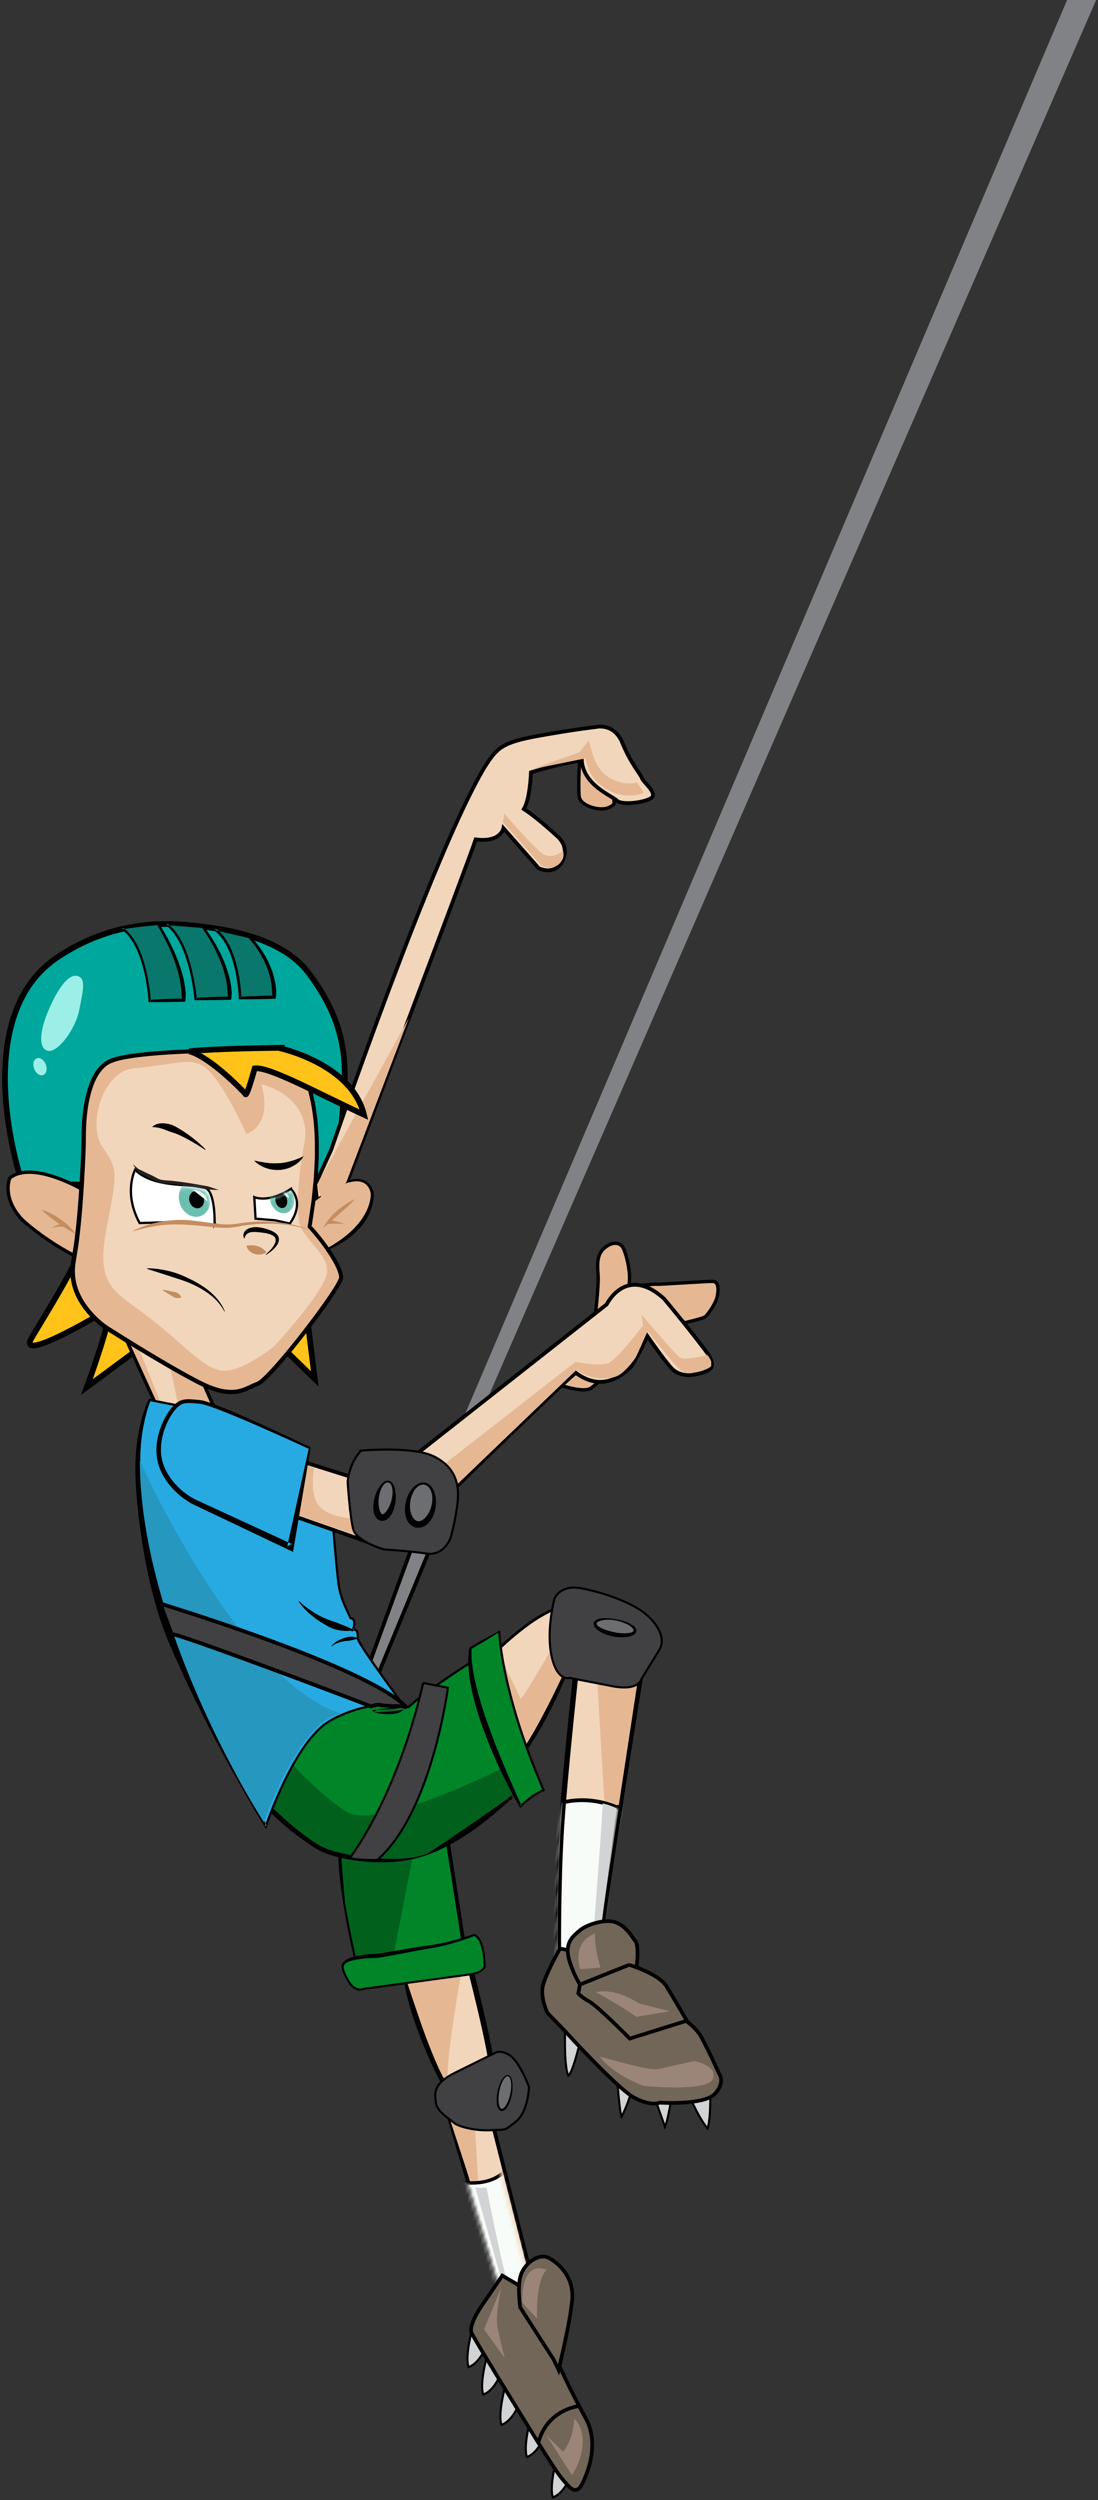 <svg width="262" height="596" viewBox="0 0 262 596" xmlns="http://www.w3.org/2000/svg" xmlns:xlink="http://www.w3.org/1999/xlink"><rect x="0" y="0" width="262" height="596" fill="#333333" stroke="none"/><defs><path d="M2.98.128S1.1 61.221.497 63.743c2.29 3.878 8.656 10.472 8.656 10.472l5.013-28.897c1.93-13.965 4.437-45.19 4.437-45.19" id="a"/><path id="c" d="M15.495.534.218 32.586v6.205l5.542 1.205 1.39-5.169L25.23.534"/><path d="m.81 6.785 3.235.691 3.508.165 1.022-3.73S6.287 4.314 1.8.486c0 0-2.783 1.86-.99 6.3" id="e"/><path d="m.81 6.785 3.235.691 3.508.165 1.022-3.73S6.287 4.314 1.8.486c0 0-2.783 1.86-.99 6.3" id="g"/><path d="m.81 6.785 3.235.691 3.508.165 1.022-3.73S6.287 4.314 1.8.486c0 0-2.783 1.86-.99 6.3z" id="i"/><path d="M10.455 1.274C7.81.93 5.57.584 4.456 1.121 2.11 2.256.763 9.241.763 9.241l2.25.436 6.79.621 8.91 1.964C24.042 6.006 22.266.096 22.266.096c-3.314 2.18-7.984 1.678-11.81 1.178" id="k"/><path d="M10.455 1.274C7.81.93 5.57.584 4.456 1.121 2.11 2.256.763 9.241.763 9.241l2.25.436 6.79.621 8.91 1.964C24.042 6.006 22.266.096 22.266.096c-3.314 2.18-7.984 1.678-11.81 1.178" id="m"/><path d="M10.455 1.274C7.81.93 5.57.584 4.456 1.121 2.11 2.256.763 9.241.763 9.241l2.25.436 6.79.621 8.91 1.964C24.042 6.006 22.266.096 22.266.096c-3.314 2.18-7.984 1.678-11.81 1.178z" id="o"/></defs><g fill="none" fill-rule="evenodd"><path d="M73.084 312.468c.104.8 2.03 16.267 2.03 16.267L64.417 318.33l-29.428 1.826-14.242 10.503s5.523-15.06 5.455-18.716c0 0-21.846 13.264-18.805 7.274.841-1.658 13.14-20.866 13.615-25.978s42.425 8.767 42.425 8.767z" fill="#FFC31A"/><path d="M73.084 312.468c.104.8 2.03 16.267 2.03 16.267L64.417 318.33l-29.428 1.826-14.242 10.503s5.523-15.06 5.455-18.716c0 0-21.846 13.264-18.805 7.274.841-1.658 13.14-20.866 13.615-25.978s42.425 8.767 42.425 8.767z" stroke="#000" stroke-width="1.36"/><path d="M153.227 395.82s-9.776 60.159-9.665 62.742c-2.988 3.359-10.492 8.6-10.492 8.6s-.188-15.208.575-29.245c.763-14.036 4.242-45.08 4.242-45.08z" fill="#F2D6BB"/><path d="M153.227 395.82s-9.776 60.159-9.665 62.742c-2.988 3.359-10.492 8.6-10.492 8.6s-.188-15.208.575-29.245c.763-14.036 4.242-45.08 4.242-45.08z" stroke="#020202" stroke-width=".907"/><g transform="scale(-1 1)rotate(-11 1978.48 1009.224)"><mask id="b" fill="#fff"><use xlink:href="#a"/></mask><path d="M-3.116 37.538s9.451-4.751 18.9 0c0 9.504-4.724 38.014-4.724 38.014H-3.116" fill="#F7FCF8" mask="url(#b)"/><path d="M-3.116 37.538s9.451-4.751 18.9 0c0 9.504-4.724 38.014-4.724 38.014H-3.116" stroke="#000" stroke-width=".907" mask="url(#b)"/></g><path d="M141.84 457.908s2.105-27.256 1.953-27.954c1.164.154 3.345 1.103 3.345 1.103l-3.502 27.119z" fill="#D1D3D4"/><path d="m106.16 434.723 4.646 29.689-25.32 4.738s-5.428-21.471-4.166-32.015c1.263-10.543 24.84-2.412 24.84-2.412" fill="#008629"/><path d="m106.16 434.723 4.646 29.689-25.32 4.738s-5.428-21.471-4.166-32.015c1.263-10.543 24.84-2.412 24.84-2.412z" stroke="#000" stroke-width=".907"/><path d="M85.09 467.513s-2.174-10.11-2.65-13.285c-.475-3.174-1.245-15.682-1.245-15.682l18.14-.351-5.721 29.434z" fill="#02601D"/><path fill="#E5B893" d="m28.467 315.721 11.856 25.963 11.216-5.124-5.74-12.935z"/><path stroke="#000" stroke-width=".796" d="m28.467 315.721 11.856 25.963 11.216-5.124-5.74-12.935z"/><path fill="#F2D6BB" d="m32.602 320.165 7.777 4.683 2.12 9.955-4.336-.843zm83.439 75.859s10.164-10.833 17.42-12.774c1.418 3.824 2.187 14.028 2.187 14.028s-6.959 16.59-12.944 23.114c-1.807-5.87-6.663-24.368-6.663-24.368"/><path d="m115.724 395.943 6.667 24.546.156.58.397-.455.004-.004c1.565-1.623 2.862-3.455 4.077-5.323 1.224-1.867 2.308-3.814 3.365-5.77a121 121 0 0 0 2.954-5.976c.928-2.02 1.804-4.059 2.605-6.136l.031-.08-.006-.072v-.003a132 132 0 0 0-.758-7.09 68 68 0 0 0-.564-3.528c-.225-1.173-.47-2.343-.885-3.497l-.1-.283-.29.08c-1.805.503-3.443 1.377-5.011 2.322-1.57.95-3.048 2.033-4.48 3.166a72 72 0 0 0-4.163 3.555 90 90 0 0 0-1.99 1.879l-.973.962-.48.487-.239.247-.118.124a1.3 1.3 0 0 0-.2.27zm.634.162c.027.01.033.027.036.022l.118-.121.235-.244.477-.483.965-.955a86 86 0 0 1 1.976-1.864 71 71 0 0 1 4.125-3.525c1.416-1.12 2.877-2.19 4.415-3.12 1.535-.926 3.137-1.776 4.84-2.249l-.39-.201c.387 1.079.634 2.236.854 3.39q.325 1.736.559 3.494c.317 2.341.563 4.698.753 7.052v.003l.025-.153c-.933 2-1.9 3.991-2.872 5.974a175 175 0 0 1-3.007 5.9 98 98 0 0 1-3.246 5.754c-1.155 1.867-2.342 3.724-3.755 5.387l-.003.004.553.126z" fill="#020202"/><path d="M123.859 418.25s5.59-7.932 10.941-20.15c.41-.955-2.193-6.736-2.193-6.736s-7.202 12.598-8.388 13.65c-1.743-4.183-4.594-8.19-4.527-12.073-1.222 1.15-2.286 2.212-2.286 2.212zm-6.614 86.844 9.774 38.57-1.33 6.84-6.294.156-.408-5.993-12.347-41.635z" fill="#E5B893"/><path stroke="#000" stroke-width=".796" d="m117.245 505.094 9.774 38.57-1.33 6.84-6.294.156-.408-5.993-12.347-41.635z"/><path fill="#F2D6BB" d="m117.245 505.094 9.774 38.57-1.33 6.84-6.294.156-.408-5.993-12.347-41.635z"/><path stroke="#020202" stroke-width=".907" d="m117.245 505.094 9.774 38.57-1.33 6.84-6.294.156-.408-5.993-12.347-41.635z"/><path fill="#E5B893" d="m113.265 505.832 1.262 21.308-7.887-24.108z"/><g transform="scale(-1 1)rotate(-11 2594.933 945.254)"><mask id="d" fill="#fff"><use xlink:href="#c"/></mask><path d="M9.739 3.531s0 8.444 12.776 8.444c0 8.444-12.776 25.331-12.776 25.331H-3.038l4.26-16.887" fill="#F7FCF8" mask="url(#d)"/><path d="M9.739 3.531s0 8.444 12.776 8.444c0 8.444-12.776 25.331-12.776 25.331H-3.038l4.26-16.887" stroke="#000" stroke-width=".816" mask="url(#d)"/></g><path d="M116.093 521.46s5.047 26.307 6.632 27.213c-.246.684-1.177 1.566-1.177 1.566l-8.136-28.78s1.14.23 2.681 0" fill="#D1D3D4"/><path d="M111.77 467.531s5.88 22.452 5.753 27.163c-6.25 1.745-11.445 2.116-11.445 2.116s-7.428-13.479-9.313-26.08c5.801-.449 15.005-3.199 15.005-3.199" fill="#F2D6BB"/><path d="M111.77 467.531s5.88 22.452 5.753 27.163c-6.25 1.745-11.445 2.116-11.445 2.116s-7.428-13.479-9.313-26.08c5.801-.449 15.005-3.199 15.005-3.199z" stroke="#020202" stroke-width="1.32"/><path d="M110.131 469.879s-4.157 23.074-3.23 27.092c-1.74-1.917-4.617-9.615-5.247-11.287s-4.561-12.917-4.725-13.935c-.165-1.018 13.202-1.87 13.202-1.87" fill="#E5B893"/><path d="M153.696 395.768s-9.789 60.252-9.677 62.839c-2.994 3.363-10.516 8.61-10.516 8.61s-.191-15.23.571-29.289c.762-14.058 4.244-45.15 4.244-45.15z" stroke="#000" stroke-width=".796"/><path d="M142.469 399.801s1.573 27.783 1.765 29.509c1.441.3 3.416 1.07 3.416 1.07l4.957-32.555z" fill="#E5B893"/><path d="M136.22 590.08s-1.432 4.26-4.284 5.284c-.975-2.556.962-9.481.962-9.481l3.321 4.197z" fill="#D1D3D4"/><path d="M136.22 590.08s-1.432 4.26-4.284 5.284c-.975-2.556.962-9.481.962-9.481l3.321 4.197z" stroke="#000" stroke-width=".5"/><path d="M130.012 580.458s-1.43 4.26-4.284 5.283c-.975-2.557.962-9.48.962-9.48z" fill="#D1D3D4"/><path d="M130.012 580.458s-1.43 4.26-4.284 5.283c-.975-2.557.962-9.48.962-9.48z" stroke="#000" stroke-width=".5"/><path d="M123.95 572.794s-1.43 4.26-4.283 5.284c-.975-2.557.962-9.482.962-9.482l3.322 4.198z" fill="#D1D3D4"/><path d="M123.95 572.794s-1.43 4.26-4.283 5.284c-.975-2.557.962-9.482.962-9.482l3.322 4.198z" stroke="#000" stroke-width=".5"/><path d="M119.594 565.577s-1.43 4.26-4.283 5.283c-.975-2.556.961-9.48.961-9.48z" fill="#D1D3D4"/><path d="M119.594 565.577s-1.43 4.26-4.283 5.283c-.975-2.556.961-9.48.961-9.48z" stroke="#000" stroke-width=".5"/><path d="M116.099 559.03s-1.431 4.261-4.285 5.285c-.975-2.557.963-9.48.963-9.48z" fill="#D1D3D4"/><path d="M116.099 559.03s-1.431 4.261-4.285 5.285c-.975-2.557.963-9.48.963-9.48z" stroke="#000" stroke-width=".5"/><path d="M139.288 482.943s-2.272 10.805-3.67 11.914c-1.265-2.613-.686-13.705-.686-13.705z" fill="#D1D3D4"/><path d="M139.288 482.943s-2.272 10.805-3.67 11.914c-1.265-2.613-.686-13.705-.686-13.705z" stroke="#000" stroke-width=".5"/><path d="M147.062 492.741s.62 9.99 1.237 11.884c1.203-2.136 3.3-7.858 2.8-9.33-.504-1.472-4.037-2.554-4.037-2.554" fill="#D1D3D4"/><path d="M147.062 492.741s.62 9.99 1.237 11.884c1.203-2.136 3.3-7.858 2.8-9.33-.504-1.472-4.037-2.554-4.037-2.554z" stroke="#000" stroke-width=".5"/><path d="M160.59 497.14s-.799 7.152-1.923 9.893c-1.001-2.957-2.077-5.533-2.735-8.227-.66-2.692 4.658-1.666 4.658-1.666" fill="#D1D3D4"/><path d="M160.59 497.14s-.799 7.152-1.923 9.893c-1.001-2.957-2.077-5.533-2.735-8.227-.66-2.692 4.658-1.666 4.658-1.666z" stroke="#000" stroke-width=".5"/><path d="M169.465 497.096s.267 7.747-.63 10.335c-2.405-2.835-5.207-9.7-5.207-9.7z" fill="#D1D3D4"/><path d="M169.465 497.096s.267 7.747-.63 10.335c-2.405-2.835-5.207-9.7-5.207-9.7z" stroke="#000" stroke-width=".5"/><path d="M89.083 407.873s7.436.261 9.173-1.571c1.734-1.834 11.96-8.778 16.423-11.462s2.714-1.853 2.714-1.853l5.517 18.204 2.13 7.028.197 2.875s-1.607 2.6-3.222 5.84c-1.614 3.236.928.346-1.414 2.258-2.342 1.914-10.44 9.109-19.5 12.138-9.062 3.03-21.059.894-24.94-1.438-3.881-2.334-13.895-9.607-13.646-12.914.248-3.306 9.323-18.905 9.323-18.905l14.99-6.558 9.558 5.278s-.648 1.65-7.303 1.08" fill="#008629"/><path d="M88.82 407.857c.209.06.573.4 1.082.509.117.03.235.053.34.071l.24.041.482.073q.967.133 1.96.113c.662-.035 1.336-.067 2.008-.278.333-.113.664-.26.973-.483.298-.241.598-.484.726-1.013l.056-.232-.174-.096-.004-.002-9.554-5.276-.114-.063-.12.053-14.988 6.557-.075.033-.047.077-.005.007a205 205 0 0 0-6.285 10.683c-.997 1.818-1.95 3.655-2.775 5.6q-.318.721-.571 1.516c-.1.241-.154.564-.216.865-.07.26-.091.713-.013 1.03.293 1.331.989 2.2 1.647 3.068 1.368 1.682 2.918 3.1 4.507 4.465 1.589 1.363 3.254 2.617 4.96 3.822.856.6 1.718 1.187 2.621 1.746.981.586 2.016 1.024 3.031 1.366 2.042.7 4.12 1.119 6.211 1.421 4.18.558 8.447.655 12.654-.108 4.251-.734 8.184-2.535 11.776-4.667 3.607-2.15 6.937-4.689 10.06-7.42.78-.67 1.56-1.392 2.3-2.015a4 4 0 0 1 .262-.201c.024-.023.104-.056.014-.027.006-.003-.035.014-.131.02.089.034-.429.01-.599-.397-.102-.454.046-.502.047-.549.045-.065.04-.056.066-.085a.4.4 0 0 1 .188-.11.3.3 0 0 1 .099-.02.57.57 0 0 1 .506.222c.073.115.07.125.09.199a.2.2 0 0 1 .007.065c0 .035-.005.003.002-.033.011-.074.046-.187.078-.293.147-.439.359-.9.573-1.366a113 113 0 0 1 2.744-5.51l.002-.002.045-.072-.007-.085-.197-2.875-.002-.03-.009-.028-7.646-25.233-.14.315c.07-.033.154-.07.213-.089.022-.01.022-.006.013-.007h-.038c-.086.017-.236-.126-.224-.21-.011-.083-.003-.115.025-.165.032-.045-.019.014-.04.024a7 7 0 0 1-.411.287l-.878.56-1.785 1.089a127 127 0 0 0-3.547 2.244 248 248 0 0 0-6.95 4.699c-1.143.804-2.28 1.62-3.4 2.463a39 39 0 0 0-1.655 1.307c-.272.217-.539.48-.794.717-.125.092-.229.202-.366.285l-.428.232c-1.232.516-2.626.701-3.997.828a33 33 0 0 1-2.074.116l-1.04.017-.519-.002-.26-.005-.129-.002c-.044.003.012-.01-.137.007-.138.014-.255.177-.263.237m.526.032c.035.06-.04.227-.134.242-.105.017-.006.009-.006.009l.133.003.263.004.527.002 1.053-.017a33 33 0 0 0 2.106-.118c1.4-.132 2.813-.308 4.168-.872.334-.164.66-.352.951-.628.257-.236.486-.465.76-.685.525-.445 1.079-.87 1.633-1.289 1.112-.836 2.243-1.65 3.385-2.452a247 247 0 0 1 6.933-4.688 126 126 0 0 1 3.533-2.235l1.791-1.094.889-.566c.149-.098.294-.195.448-.311.047-.043.064-.04.153-.15.038-.066.068-.12.054-.217.002-.089-.156-.235-.253-.224-.079-.002-.042.003-.07.004a.6.6 0 0 0-.113.029c-.105.036-.182.073-.27.113l-.206.095.067.22 7.646 25.232-.012-.059.199 2.876.038-.158-.002.003a66 66 0 0 0-3.26 5.297c-.25.452-.511.91-.734 1.434-.054.137-.109.266-.155.444-.021.088-.045.186-.047.348.003.055.007.105.018.162.033.103.031.148.129.286a.7.7 0 0 0 .776.246.8.8 0 0 0 .348-.212c.038-.042.046-.043.1-.124.008-.06.164-.121.058-.592-.177-.42-.714-.45-.64-.41a.7.7 0 0 0-.177.03c-.212.072-.244.106-.329.149-.142.083-.256.16-.372.238-.896.632-1.66 1.273-2.48 1.902-3.24 2.5-6.581 4.845-10.12 6.803-3.53 1.965-7.255 3.553-11.141 4.213-3.914.653-7.977.628-11.949.111-1.984-.266-3.957-.678-5.823-1.278a13.5 13.5 0 0 1-2.611-1.112 54 54 0 0 1-2.547-1.632 86 86 0 0 1-4.906-3.606c-1.578-1.262-3.12-2.592-4.403-4.067-.62-.723-1.217-1.557-1.378-2.253-.077-.27.02-.68.14-1.137.13-.458.284-.923.474-1.393.724-1.874 1.613-3.732 2.481-5.588 1.765-3.709 3.694-7.351 5.598-11.004l.004-.008-.121.109 14.989-6.557-.232-.01 9.553 5.274.005.003-.118-.328a26 26 0 0 1-1.56.286c-.557.106-1.149.199-1.75.26-.601.063-1.215.115-1.837.165l-.467.04-.234.026a.5.5 0 0 0-.134.039c-.12.064-.389.361-.812.377" fill="#000"/><path d="M121.85 420.556s-31.528 16.235-39.223 11.319c-7.695-4.917-15.867-14.628-15.867-14.628l-4.515 11.021s9.548 9.768 15.173 12.252c1.157.512 2.704.977 4.471 1.37 6.814 1.517 16.898 1.945 20.541-.302 4.586-2.83 18.171-12.395 18.171-12.395l3.318-2.877z" fill="#02601D"/><path d="m145.99 401.965-10.062-1.956s-2.954 1.006-4.314-5.179c-1.359-6.183.69-13.678.69-13.678s1.271-3.502 6.397-2.505 9.914 2.717 13.452 4.785 7.205 6.524 5.172 9.882c-2.03 3.357-4.325 7.054-4.325 7.054s-.555 2.852-7.01 1.597" fill="#414042"/><path d="m145.99 401.965-10.062-1.956s-2.954 1.006-4.314-5.179c-1.359-6.183.69-13.678.69-13.678s1.271-3.502 6.397-2.505 9.914 2.717 13.452 4.785 7.205 6.524 5.172 9.882c-2.03 3.357-4.325 7.054-4.325 7.054s-.555 2.852-7.01 1.597z" stroke="#000" stroke-width=".5"/><path d="M89.345 466.33c1.177.03 8.982-1.61 13.645-2.282 4.661-.672 10.189-2.754 10.189-2.754s.95.185 1.719 2.307c.77 2.123.748 5.275.748 5.275s-.486 1.485-3.708 1.845-25.094 3.408-25.094 3.408-1.967 1-3.612-1.688-1.46-3.638-1.46-3.638-.158-1.215 2.531-1.876 5.042-.598 5.042-.598" fill="#008629"/><path d="M89.359 465.845a20.8 20.8 0 0 0-4.29.492c-.693.166-1.406.343-2.088.671-.335.175-.664.38-.946.666-.273.293-.53.635-.507 1.16l.002-.077-.006.046c.007.83.313 1.452.596 2.109.305.64.64 1.248 1.029 1.845.393.596.903 1.157 1.577 1.503.68.335 1.487.413 2.228.088l-.077.026 14.677-1.995 7.339-.997 3.683-.505c.623-.111 1.247-.272 1.83-.561.577-.301 1.147-.656 1.473-1.363l.013-.028-.002-.047c-.016-1.408-.126-2.8-.428-4.185-.156-.689-.37-1.374-.693-2.015a4.7 4.7 0 0 0-.587-.923c-.254-.28-.485-.554-.956-.703l-.054-.017-.08.028-.003.001a67 67 0 0 1-5.812 1.756c-1.97.515-3.927.82-5.965 1.094-2.017.305-4.025.647-6.03.987l-3 .53c-.976.159-2.05.369-2.923.414m-.027.968c1.16-.064 2.083-.277 3.113-.441l3.004-.553c1.996-.391 3.99-.785 5.987-1.136 1.986-.313 4.046-.685 6.002-1.249a67 67 0 0 0 5.824-1.91l.004-.001-.134.011c.466.173.923.793 1.199 1.364.3.597.503 1.243.653 1.904.29 1.325.4 2.71.416 4.072l.013-.073c-.196.43-.71.83-1.222 1.074-.524.26-1.108.414-1.698.519l-3.656.5-7.342.997-14.684 1.995-.032.005-.046.02c-.537.234-1.236.194-1.788-.09-.565-.29-1.024-.783-1.387-1.336a15 15 0 0 1-.994-1.781c-.274-.598-.55-1.287-.552-1.852v-.003l-.004.02.006-.097c.014-.194.192-.488.426-.667.233-.195.524-.344.826-.466.609-.244 1.279-.377 1.962-.494 1.354-.229 2.755-.362 4.104-.332" fill="#000"/><path d="m108.568 494.138 10.027-4.957s2.462-.508 4.487 2.253 3.142 6.136 3.142 6.136-.16 5.889-3.182 8.261c-3.022 2.37-2.115 1.76-5.907 2.008-3.792.25-7.895-.942-8.733-1.697-.838-.754-4.186-2.787-4.387-4.799s-.993-4.464 4.553-7.205" fill="#414042"/><path d="m108.568 494.138 10.027-4.957s2.462-.508 4.487 2.253 3.142 6.136 3.142 6.136-.16 5.889-3.182 8.261c-3.022 2.37-2.115 1.76-5.907 2.008-3.792.25-7.895-.942-8.733-1.697-.838-.754-4.186-2.787-4.387-4.799s-.993-4.464 4.553-7.205z" stroke="#000" stroke-width=".5"/><path d="m119.854 542.503-5.233 7.664s-2.785 4.195-2.132 5.901c.653 1.704 16.871 27.745 16.871 27.745s3.595 5.83 4.892 7.266c1.297 1.437 3.095 4.35 4.746.923 1.652-3.429 3.895-9.9.679-15.653-3.216-5.755-6.4-12.69-6.4-12.69l-9.352-18.785z" fill="#726658"/><path d="m119.854 542.503-5.233 7.664s-2.785 4.195-2.132 5.901c.653 1.704 16.871 27.745 16.871 27.745s3.595 5.83 4.892 7.266c1.297 1.437 3.095 4.35 4.746.923 1.652-3.429 3.895-9.9.679-15.653-3.216-5.755-6.4-12.69-6.4-12.69l-9.352-18.785z" stroke="#000" stroke-width=".88"/><path d="M137.968 573.648s-7.396.791-9.524 8.694" fill="#726658"/><path d="M137.968 573.648s-7.396.791-9.524 8.694" stroke="#000" stroke-width=".88"/><path d="M121.952 499.217c-.438 2.251-1.47 3.946-2.306 3.783-.836-.162-1.158-2.12-.72-4.371s1.47-3.947 2.305-3.784c.835.162 1.158 2.12.72 4.372" fill="#6D6E71"/><path d="M122.147 499.255c.133-.787.197-1.589.141-2.39a5 5 0 0 0-.207-1.194c-.132-.368-.325-.832-.824-.957-.51-.073-.865.283-1.129.574-.265.317-.47.668-.645 1.029a10 10 0 0 0-.753 2.274c-.16.782-.249 1.582-.22 2.394.02.405.068.812.187 1.221.133.378.31.888.899 1.053.607.07.965-.336 1.232-.636.266-.332.465-.692.637-1.061.328-.744.54-1.521.682-2.307m-.39-.076a9.7 9.7 0 0 1-.734 2.175c-.164.34-.355.668-.585.944-.224.272-.533.492-.742.443-.212-.03-.42-.35-.527-.686a4.6 4.6 0 0 1-.196-1.096c-.05-.76.014-1.533.147-2.292.142-.759.35-1.508.664-2.208.158-.348.344-.685.576-.978.228-.28.539-.55.845-.504.303.07.493.436.602.781.106.359.156.743.174 1.125a9.7 9.7 0 0 1-.225 2.296" fill="#000"/><path d="M142.006 386.984c-.184.946 1.793 2.125 4.413 2.635 2.622.51 4.896.156 5.08-.79.183-.945-1.792-2.124-4.414-2.634s-4.895-.156-5.08.79" fill="#6D6E71"/><path d="M142.335 387.048c.007-.218.381-.484.77-.613.398-.14.837-.217 1.278-.261.887-.083 1.791-.007 2.674.163a11.7 11.7 0 0 1 2.536.86c.396.199.771.438 1.09.714.312.264.56.65.487.855-.053.201-.42.4-.808.488-.396.095-.824.12-1.252.13a11.5 11.5 0 0 1-2.59-.284 15 15 0 0 1-2.502-.718 5.6 5.6 0 0 1-1.114-.581c-.327-.225-.595-.546-.569-.753m-.658-.128c-.078.354.053.679.2.912.15.246.335.425.524.597.383.33.8.584 1.225.807.856.439 1.767.717 2.693.9.932.153 1.878.225 2.833.163a6 6 0 0 0 1.438-.281c.24-.09.48-.185.71-.356.223-.16.468-.411.528-.768.056-.359-.097-.662-.254-.875-.161-.225-.357-.381-.552-.532-.396-.288-.823-.49-1.25-.676-.86-.364-1.754-.6-2.66-.756a15.7 15.7 0 0 0-2.748-.283 6 6 0 0 0-1.412.15c-.237.065-.477.137-.712.284-.225.138-.48.362-.563.714" fill="#000"/><path d="m132.167 562.599-8.026-12.486s-.788-5.012.146-7.79c.933-2.778 4.318-5.278 6.666-4.033 2.348 1.246 6.044 4.53 5.579 9.964s-3.252 16.731-3.252 16.731z" fill="#726658"/><path d="m132.167 562.599-8.026-12.486s-.788-5.012.146-7.79c.933-2.778 4.318-5.278 6.666-4.033 2.348 1.246 6.044 4.53 5.579 9.964s-3.252 16.731-3.252 16.731z" stroke="#000" stroke-width=".88"/><path d="M160.442 479.658s5.002 2.647 6.762 5.751c1.762 3.105 4.37 8.94 4.37 8.94s1.606 1.878-.922 4.747c-2.528 2.87-13.228 2.17-13.228 2.17s-1.968 1-6.075-1.18-16.928-16.307-16.928-16.307l-3.785-3.898s-1.677-3.479-1.14-6.238c.536-2.76 4.122-9.103 4.122-9.103l9.848 1.914z" fill="#726658"/><path d="M160.442 479.658s5.002 2.647 6.762 5.751c1.762 3.105 4.37 8.94 4.37 8.94s1.606 1.878-.922 4.747c-2.528 2.87-13.228 2.17-13.228 2.17s-1.968 1-6.075-1.18-16.928-16.307-16.928-16.307l-3.785-3.898s-1.677-3.479-1.14-6.238c.536-2.76 4.122-9.103 4.122-9.103l9.848 1.914z" stroke="#000" stroke-width=".88"/><path fill="#808285" d="M108.326 343.342 254.627 0h6.928L111.722 344.003zm-9.287 23.452-11.657 31.87 2.446 1.46 14.063-33.966z"/><path stroke="#000" stroke-width=".907" d="m99.039 366.794-11.657 31.87 2.446 1.46 14.063-33.966z"/><path d="m44.827 335.528-9.113-1.771s-2.667 5.608-2.81 14.46c-.145 8.85 2.177 25.285 6.262 37.72 4.084 12.436 24.265 49.506 24.265 49.506s6.76-20.588 15.574-25.386 17.088-3.781 17.088-3.781-10.619-14.298-10.74-15.702c0 0 .29-2.51-1.123-1.995 0 0 .998-2.766-.571-2.807-.78-1.73-2.144-4.166-2.73-7.24s-1.82-19.69-1.82-19.69z" fill="#27AAE1"/><path d="m44.726 335.77 34.234 23.29-.114-.197c.348 4.579.712 9.154 1.136 13.728l.347 3.43c.135 1.136.243 2.3.533 3.433.536 2.273 1.587 4.373 2.558 6.428l.067.141.165.012c.222.017.385.089.484.253.103.166.142.412.143.661-.008.507-.13 1.049-.296 1.542l-.163.486.499-.15c.182-.054.342-.069.446.002.108.064.201.23.257.424.103.394.11.862.07 1.291l-.004.044.004.01c.284.94.743 1.498 1.155 2.212a82 82 0 0 0 1.313 1.997q1.34 1.973 2.723 3.914c1.84 2.592 3.71 5.158 5.599 7.712l.242-.416c-4.055-.318-8.098.294-11.935 1.53-1.912.636-3.772 1.43-5.532 2.427l-1.279.845c-.414.296-.77.661-1.157.99l-.57.504-.515.557-1.022 1.121c-2.558 3.132-4.554 6.651-6.337 10.245a100 100 0 0 0-4.596 11.127l.479-.044-.001-.004a600 600 0 0 0-5.894-12.196 1143 1143 0 0 0-6.002-12.125c-3.966-8.075-8.193-16.112-11.341-24.437-1.506-4.188-2.574-8.565-3.592-12.929a155 155 0 0 1-2.383-13.257c-.566-4.45-1.035-8.938-.956-13.397.05-2.231.277-4.46.68-6.66.41-2.189.943-4.392 1.779-6.443l-.288.144 9.063 1.757zm.201-.485-9.163-1.786-.202-.04-.085.186c-.968 2.092-1.636 4.272-2.128 6.503a43 43 0 0 0-.948 6.777c-.276 4.574.09 9.115.57 13.627 1.05 9.014 2.682 17.98 5.62 26.647 1.556 4.329 3.45 8.435 5.353 12.547a376 376 0 0 0 5.982 12.18 350 350 0 0 0 6.424 11.938 279 279 0 0 0 6.848 11.702l.003.004.299.48.18-.524a99 99 0 0 1 4.569-11.06c1.77-3.57 3.754-7.062 6.267-10.138l1-1.097.504-.546.553-.488c.375-.318.723-.676 1.121-.96l1.225-.809c1.717-.973 3.555-1.759 5.434-2.384 3.761-1.216 7.786-1.815 11.707-1.507l.586.046-.342-.464a497 497 0 0 1-5.594-7.703 213 213 0 0 1-2.715-3.905 81 81 0 0 1-1.303-1.982c-.395-.645-.888-1.396-1.077-1.978l-.001.053c.043-.5.043-.982-.086-1.495-.076-.248-.194-.538-.485-.727-.301-.19-.646-.133-.902-.05l.336.336c.186-.557.315-1.111.327-1.719-.004-.301-.036-.628-.223-.94-.183-.325-.584-.494-.914-.5l.232.155c-.986-2.086-2.005-4.125-2.526-6.336-.281-1.094-.388-2.226-.521-3.366l-.346-3.421a811 811 0 0 1-1.136-13.719l-.01-.127-.104-.071z" fill="#000"/><path d="M5.33 282.28c-5.137-16.33-8.323-42.727 8.146-53.901 9.232-6.265 19.432-8.809 30.538-7.907 9.86.8 23.313 2.995 29.7 11.585 6.648 8.941 9.292 17.104 8.372 28.315-.43 5.25-.622 11.06-1.994 16.156-.436 1.615-1.417 5.463-2.95 6.28-2.017 1.072-7.568-.056-9.77-.072l-23.305-.171z" fill="#00A79D"/><path d="M5.33 282.28c-5.137-16.33-8.323-42.727 8.146-53.901 9.232-6.265 19.432-8.809 30.538-7.907 9.86.8 23.313 2.995 29.7 11.585 6.648 8.941 9.292 17.104 8.372 28.315-.43 5.25-.622 11.06-1.994 16.156-.436 1.615-1.417 5.463-2.95 6.28-2.017 1.072-7.568-.056-9.77-.072l-23.305-.171z" stroke="#000" stroke-width="1.36"/><path d="M141.976 314.498s.865-7.83.767-10.032c-.096-2.202-.592-5.06 1.32-6.794 1.915-1.732 3.862-1.618 4.628-.153.767 1.465 1.698 5.46 1.507 7.791-.19 2.33-.715 3.676-.715 3.676z" fill="#E5B893"/><path d="M141.976 314.498s.865-7.83.767-10.032c-.096-2.202-.592-5.06 1.32-6.794 1.915-1.732 3.862-1.618 4.628-.153.767 1.465 1.698 5.46 1.507 7.791-.19 2.33-.715 3.676-.715 3.676z" stroke="#000" stroke-width=".796"/><path d="M160.065 316.042s7.654-1.538 8.308-2.2c.655-.663 2.438-3.078 2.783-4.853s.285-3.496-1.157-3.513-12.893.782-13.398.684c-.507-.098-5.75.52-5.75.52z" fill="#E5B893"/><path d="M160.065 316.042s7.654-1.538 8.308-2.2c.655-.663 2.438-3.078 2.783-4.853s.285-3.496-1.157-3.513-12.893.782-13.398.684c-.507-.098-5.75.52-5.75.52z" stroke="#000" stroke-width=".796"/><path d="M132.191 329.697s6.885 2.654 8.867 1.197c1.982-1.455 5.138-4.394 5.138-4.394l-5.953.29-6.578-.622z" fill="#E5B893"/><path d="M132.191 329.697s6.885 2.654 8.867 1.197c1.982-1.455 5.138-4.394 5.138-4.394l-5.953.29-6.578-.622z" stroke="#000" stroke-width=".796"/><path d="m146.26 187.46.294 4.107s-.5.889-2.203 1.213c-1.703.326-5.966-.612-6.164-3.058-.198-2.447.036-9.845.473-10.965.436-1.12 3.779 2.487 3.779 2.487z" fill="#E5B893"/><path d="m146.26 187.46.294 4.107s-.5.889-2.203 1.213c-1.703.326-5.966-.612-6.164-3.058-.198-2.447.036-9.845.473-10.965.436-1.12 3.779 2.487 3.779 2.487z" stroke="#000" stroke-width=".796"/><path d="M79.028 274.113s24.244-70.663 36.568-91.155c2.923-4.562 3.978-5.935 12.96-7.544s13.607-2.09 13.607-2.09 4.356-1.127 6.354 3.8c1.997 4.926 4.438 7.57 4.67 8.405s3.317 3.21 2.488 4.43c-.827 1.22-7.12 2.168-8.453.922-1.334-1.246-7.947-3.715-8.395-9.524-3.374.133-12.13 2.772-12.13 2.772s-.201 6.276-1.7 8.747c3.47 2.253 7.968 6.48 7.968 6.48s3.084 2.376 1.205 5.958c-1.877 3.58-5.642 1.665-5.642 1.665l-8.395-9.525s-.609 3.448-6.624 2.66c-1.082 3.538-31.846 84.77-31.846 84.77l-5.629 4.63-.814-7.08z" fill="#F2D6BB"/><path d="M79.028 274.113s24.244-70.663 36.568-91.155c2.923-4.562 3.978-5.935 12.96-7.544s13.607-2.09 13.607-2.09 4.356-1.127 6.354 3.8c1.997 4.926 4.438 7.57 4.67 8.405s3.317 3.21 2.488 4.43c-.827 1.22-7.12 2.168-8.453.922-1.334-1.246-7.947-3.715-8.395-9.524-3.374.133-12.13 2.772-12.13 2.772s-.201 6.276-1.7 8.747c3.47 2.253 7.968 6.48 7.968 6.48s3.084 2.376 1.205 5.958c-1.877 3.58-5.642 1.665-5.642 1.665l-8.395-9.525s-.609 3.448-6.624 2.66c-1.082 3.538-31.846 84.77-31.846 84.77l-5.629 4.63-.814-7.08z" stroke="#020202" stroke-width=".907"/><path d="M72.203 289.459c-1.523.287 9.693-10.15 14.646-7.764 1.372.662 2.114 2.174 1.958 3.692-.313 3.078-2.382 9.13-13.085 13.506" fill="#E5B893"/><path d="M72.195 289.413c-.115.022-.089-.025-.043-.135.047-.09.112-.178.178-.262.133-.169.28-.328.429-.486a18 18 0 0 1 .94-.9 33 33 0 0 1 2.017-1.654c1.386-1.047 2.843-2.007 4.375-2.807 1.53-.775 3.162-1.474 4.836-1.544.827-.03 1.649.154 2.274.648.631.48 1.056 1.21 1.203 1.99.166.77-.022 1.604-.217 2.427-.203.819-.53 1.602-.908 2.354-.78 1.497-1.83 2.841-3.036 4.04-2.42 2.412-5.442 4.168-8.538 5.766l.035.086c3.32-1.084 6.525-2.74 9.155-5.18a14.5 14.5 0 0 0 3.168-4.328c.376-.82.695-1.67.88-2.556q.147-.662.215-1.338a4.2 4.2 0 0 0-.074-1.414c-.203-.928-.736-1.79-1.513-2.347-.774-.572-1.765-.763-2.667-.704-1.83.13-3.478.887-5.012 1.73-1.535.862-2.97 1.877-4.334 2.974a32 32 0 0 0-1.976 1.73c-.317.301-.627.611-.921.937-.146.163-.29.33-.422.508-.064.09-.128.18-.179.285-.023.053-.054.105-.041.19.033.106.145.09.193.081l-.017-.09z" fill="#000"/><path d="M84.73 285.87c-.814.336-1.565.775-2.288 1.253a20 20 0 0 0-2.072 1.573c-.647.58-1.278 1.183-1.83 1.867-.55.675-1.061 1.409-1.378 2.235 1.266-1.203 2.53-2.285 3.816-3.405 1.27-1.128 2.562-2.234 3.752-3.522" fill="#C48D60"/><path d="M78.322 291.811c1.302-.11 2.655-.161 3.98.071-.615-.283-1.272-.486-1.934-.658a21 21 0 0 0-2.024-.412l-.022 1z" fill="#C48D60"/><path d="M19.56 283.53s-11.877-6.982-17.214-2.69c0 0-2.083 4.673 3.054 10.04 0 0 6.388 5.955 15.358 9.883" fill="#E5B893"/><path d="M19.56 283.53s-11.877-6.982-17.214-2.69c0 0-2.083 4.673 3.054 10.04 0 0 6.388 5.955 15.358 9.883" stroke="#000" stroke-width=".796"/><path d="M9.892 288.351c1.19 1.242 2.521 2.225 3.87 3.184a53 53 0 0 0 4.232 2.644c-.435-.752-1.027-1.38-1.642-1.958-.614-.584-1.284-1.096-1.968-1.582-1.387-.943-2.849-1.778-4.492-2.288" fill="#C48D60"/><path d="M15.223 291.544c-.537.12-1.022.28-1.508.477-.48.197-.947.436-1.352.742.479-.169.97-.252 1.461-.293a9 9 0 0 1 1.455 0z" fill="#C48D60"/><path d="M69.045 250.467s10.662 7.992 4.842 41.983c3.586 3.854 7.562 9.756 7.497 12.112-.063 2.355-16.944 24.33-19.898 25.335-2.954 1.004-5.518 4.057-14.113-.376-8.595-4.432-21.915-12.941-21.915-12.941s-9.819-6.25-7.897-16.136c1.922-9.887 2.432-28.73 2.432-28.73s-.609-15.115 5.974-18.57 43.078-2.677 43.078-2.677" fill="#E5B893"/><path d="M69.195 250.03a1.4 1.4 0 0 0-.228-.027L68.86 250l-.194-.005-.39-.007-.775-.013-1.554-.02-3.105-.027-6.21.004c-4.143.027-8.284.112-12.425.28-4.14.186-8.284.423-12.416.986a39 39 0 0 0-3.094.541c-1.027.246-2.064.487-3.068 1.023-1.986 1.107-3.213 3.062-4.034 5.002-1.601 3.967-2.026 8.2-2.128 12.372.002 4.12-.274 8.264-.506 12.389-.272 4.126-.586 8.252-1.096 12.345-.222 2.068-.606 4.043-.92 6.133a13.4 13.4 0 0 0 .556 6.38c.685 2.043 1.816 3.897 3.17 5.528 1.366 1.63 2.913 3.079 4.716 4.253a482 482 0 0 0 10.585 6.509c3.562 2.117 7.144 4.2 10.829 6.125 1.856.955 3.8 1.822 5.894 2.29 1.052.206 2.137.324 3.23.236 1.092-.08 2.165-.394 3.143-.818.496-.206.962-.44 1.427-.654l.687-.305c.239-.096.419-.144.757-.315 1.033-.63 1.707-1.38 2.466-2.124 1.462-1.5 2.812-3.08 4.152-4.669a206 206 0 0 0 7.673-9.809c1.226-1.676 2.433-3.366 3.576-5.111.57-.877 1.133-1.749 1.622-2.712.122-.24.238-.495.337-.779.043-.143.096-.376.09-.524l-.033-.455a7.5 7.5 0 0 0-.47-1.596c-.827-1.986-1.978-3.737-3.176-5.45a50 50 0 0 0-3.947-4.867l-.002-.003.117.394.805-5.406c.249-1.805.387-3.625.585-5.437.17-1.814.208-3.643.317-5.464.002-1.824.04-3.653-.052-5.477-.145-3.652-.628-7.304-1.556-10.86l-.36-1.33-.458-1.305c-.276-.88-.687-1.712-1.053-2.561-.426-.823-.854-1.648-1.386-2.417-.237-.4-.558-.754-.835-1.132l-.478-.53c-.078-.089-.173-.17-.26-.256l-.134-.125a1.5 1.5 0 0 0-.284-.199zm-.3.875c-.013.021-.046.003-.026.02l.115.108c.074.075.154.138.224.22l.433.482c.257.354.554.675.78 1.056.501.724.91 1.515 1.319 2.302.35.819.747 1.616 1.015 2.472l.445 1.264.35 1.298c.904 3.467 1.383 7.056 1.525 10.659.092 1.8.052 3.609.05 5.412-.108 1.803-.144 3.61-.313 5.41-.197 1.798-.333 3.602-.58 5.394l-.8 5.37-.034.227.151.167.003.003a49 49 0 0 1 3.862 4.778c1.17 1.673 2.299 3.415 3.06 5.259.193.46.33.928.41 1.376l.022.32c0 .108-.02.132-.044.236-.072.205-.17.421-.284.644-.448.885-1.01 1.756-1.57 2.614-1.13 1.718-2.333 3.398-3.554 5.062a206 206 0 0 1-7.65 9.749c-1.332 1.575-2.679 3.143-4.108 4.606-.706.707-1.475 1.487-2.216 1.93-.118.075-.433.184-.675.278l-.731.323c-.476.22-.936.448-1.397.639-.918.395-1.86.665-2.834.736-.973.077-1.96-.03-2.937-.221-1.95-.441-3.819-1.27-5.633-2.209-3.648-1.91-7.218-3.995-10.766-6.112a477 477 0 0 1-10.55-6.51c-1.666-1.086-3.176-2.497-4.46-4.04-1.284-1.55-2.34-3.296-2.97-5.188a12.5 12.5 0 0 1-.51-5.88c.296-2.005.697-4.102.912-6.156.508-4.13.815-8.27 1.081-12.412.227-4.144.497-8.278.489-12.441.087-4.078.516-8.249 2.028-11.993.767-1.837 1.904-3.585 3.582-4.516 1.709-.849 3.818-1.15 5.82-1.462 4.068-.561 8.197-.806 12.318-.998a360 360 0 0 1 12.39-.3l6.2-.015 6.057.039z" fill="#000"/><path d="m97.281 348.299 47.484-37.336s4.61-9.528 13.665-1.373c6.395 7.64 10.138 12.708 10.138 12.708s2.215 2.798.932 3.996c-1.284 1.197-4.898 1.548-4.898 1.548s-2.528.166-4.18-1.47c-1.653-1.638-5.958-7.868-5.958-7.868s-2.976 6.525-4.084 7.494-6.085 6.382-12.992 1.29c-3.073 2.296-29.191 27.868-29.191 27.868L97.28 348.3z" fill="#F2D6BB"/><path d="m97.281 348.299 47.484-37.336s4.61-9.528 13.665-1.373c6.395 7.64 10.138 12.708 10.138 12.708s2.215 2.798.932 3.996c-1.284 1.197-4.898 1.548-4.898 1.548s-2.528.166-4.18-1.47c-1.653-1.638-5.958-7.868-5.958-7.868s-2.976 6.525-4.084 7.494-6.085 6.382-12.992 1.29c-3.073 2.296-29.191 27.868-29.191 27.868L97.28 348.3z" stroke="#020202" stroke-width=".907"/><path d="M71.23 381.772c.714 1.051 1.593 1.97 2.528 2.837a21 21 0 0 0 3.084 2.278c1.098.655 2.222 1.371 3.503 1.638 1.258.311 2.583.38 3.876.133l.019-.157c-1.17-.62-2.31-1-3.419-1.484-1.106-.456-2.28-.745-3.387-1.248a20 20 0 0 1-3.19-1.784 19 19 0 0 1-2.888-2.31l-.125.097zm14.126 8.758c-.56-.266-1.15-.333-1.735-.335-.588-.002-1.152.204-1.706.387a8.5 8.5 0 0 0-1.596.73 5.4 5.4 0 0 0-1.285 1.167l.065.06c.865-.726 1.925-1.077 2.991-1.274.538-.098 1.089-.07 1.62-.191.536-.112 1.076-.235 1.641-.457z" fill="#000"/><path d="m65.414 237.725-8.116.198s-.33-12.569-6.249-16.543c3.434.667 8.39 1.958 8.39 1.958s6.388 6.18 5.975 14.387" fill="#0A776C"/><path d="M65.77 238.092a12 12 0 0 0 .13-1.253q.012-.323.007-.635l-.054-.516-.112-1.023-.2-1.01a18.6 18.6 0 0 0-1.296-3.873 23.6 23.6 0 0 0-2.003-3.534c-.774-1.113-1.612-2.163-2.584-3.134h-.001l-.06-.06-.078-.018-8.41-1.962-1.572-.367 1.339.932c1.2.836 2.14 2.008 2.892 3.284.764 1.277 1.293 2.692 1.74 4.122a31.5 31.5 0 0 1 1.007 4.398c.237 1.484.41 2.995.47 4.488v.001l.004.303.316.001c2.775.003 5.63-.04 8.465-.144m-.712-.733a193 193 0 0 0-7.768.253l.319.304v-.002a39 39 0 0 0-.479-4.572 32 32 0 0 0-1.025-4.48c-.459-1.465-1-2.919-1.798-4.253-.785-1.332-1.778-2.58-3.084-3.488l-.234.565 8.372 1.954-.138-.078v.001c.891.934 1.7 1.995 2.418 3.09.718 1.1 1.337 2.26 1.85 3.462a17.7 17.7 0 0 1 1.147 3.725l.166.958.08.968.038.48q-.005.188.007.364c.017.237.07.476.129.749" fill="#000"/><path d="m54.792 237.96-8.116.198s-1.147-13.922-7.066-17.897c3.178.122 8.761.702 8.761.702s6.834 8.79 6.42 16.997" fill="#0A776C"/><path d="M55.148 238.326c.066-.453.124-.955.131-1.449.023-.529-.05-.867-.088-1.273-.06-.792-.245-1.56-.392-2.334a30 30 0 0 0-1.493-4.449 39.7 39.7 0 0 0-4.715-8.029l-.074-.096-.117-.01-8.78-.702-1.02-.082.855.59c1.31.902 2.291 2.224 3.091 3.62.808 1.402 1.413 2.925 1.908 4.477a41 41 0 0 1 1.22 4.745 50 50 0 0 1 .725 4.847l.015.253.268.002c2.767.014 5.623-.014 8.466-.11m-.713-.733c-2.568.037-5.122.14-7.766.287l.283.255v-.001a50 50 0 0 0-.734-4.91 42 42 0 0 0-1.236-4.806c-.504-1.578-1.12-3.131-1.953-4.58-.828-1.442-1.848-2.83-3.265-3.808l-.164.508 8.743.701-.19-.106a39 39 0 0 1 4.425 7.992 29 29 0 0 1 1.337 4.342c.121.744.282 1.482.317 2.231.032.363.075.788.066 1.031.01.278.07.548.137.864" fill="#000"/><path d="m43.829 238.428-8.117.198s-.697-13.349-6.618-17.322c3.507-.631 8.556-1.029 8.556-1.029s6.592 9.945 6.179 18.153" fill="#0A776C"/><path d="M44.185 238.794c.07-.475.128-1.003.135-1.519.02-.555-.062-.882-.094-1.32-.06-.831-.248-1.638-.397-2.449-.366-1.609-.875-3.17-1.458-4.7a49 49 0 0 0-4.491-8.682l-.001-.001-.088-.136-.162.014c-2.871.248-5.732.538-8.582 1.032l-.66.115.555.384c1.264.874 2.226 2.135 3 3.482.784 1.35 1.349 2.83 1.813 4.331a36 36 0 0 1 1.099 4.599 44 44 0 0 1 .584 4.695l.009.26.271.002c2.767.015 5.623-.011 8.467-.107m-.713-.733c-2.567.037-5.122.143-7.766.29l.28.26a45 45 0 0 0-.592-4.763 37 37 0 0 0-1.115-4.667c-.473-1.528-1.049-3.039-1.86-4.44-.802-1.393-1.806-2.72-3.171-3.666l-.105.499c2.813-.488 5.676-.78 8.528-1.026l-.249-.121v.001a48.5 48.5 0 0 1 4.214 8.656c.535 1.51.993 3.048 1.308 4.608.125.784.288 1.566.324 2.355.024.37.082.846.068 1.103.006.294.067.577.136.911" fill="#000"/><path d="M11.266 241.604c-1.801 4.464-2.1 8.47.207 8.919s6.532-5.073 7.45-9.798c.919-4.726 1.71-7.63-.597-8.078s-5.03 3.928-7.06 8.957m-3.099 13.225c.423 1.097 1.382 1.749 2.143 1.455s1.035-1.422.612-2.52c-.422-1.097-1.381-1.749-2.142-1.456s-1.035 1.422-.613 2.52" fill="#9CEFE7"/><path d="M32.67 254.643c11.215-1.324 11.407-2.025 14.858-.979 4.535 1.375 11.237 16.687 11.237 16.687s6.443-1.668 3.603-11.888c9.16 2.59 11.207 9.165 10.3 13.82-1.408 7.211-1.943 14.473-1.323 18.784.628 4.379 7.523 7.984 6.618 12.642S65.56 320.824 65.56 320.824s-8.253 6.78-12.904 5.877-8.502-6.014-16.9-12.48c-8.396-6.467-13.047-7.37-10.33-21.346 2.716-13.974 2.696-13.961-1.03-19.537-3.715-5.558.518-18.828 8.274-18.695" fill="#F2D6BB"/><path d="M63.492 299.156c1.038-.657 2.023-1.403 2.687-2.441.304-.515.544-1.182.25-1.89-.303-.727-1.038-1.098-1.673-1.43l-1.008-.366-1.003-.274c-.683-.151-1.397-.25-2.137-.18-.717.06-1.525.268-2.04.807a1.62 1.62 0 0 0-.342 1.832l.13-.012c.11-.554.44-1.001.863-1.221.42-.23.958-.296 1.536-.274.57.002 1.177.079 1.796.146l.939.141.88.223c.514.218 1.074.452 1.274.857.225.389.152.905-.066 1.382-.425.982-1.292 1.834-2.172 2.61z" fill="#000"/><path fill="#F2D6BB" d="m69.847 347.702 16.337 5.15 2.582 15.101-22.877-7.998z"/><path stroke="#020202" stroke-width=".907" d="m69.847 347.702 16.337 5.15 2.582 15.101-22.877-7.998z"/><path d="M85.467 362.117s-6.551-.09-9.157-2.899c-2.606-2.808-1.374-9.146-1.374-9.146l-3.808-1.799-2.366 12.175 18.194 6.168z" fill="#E5B893"/><path d="M51.21 291.95s.222-6.966-1.823-8.528-12.303.298-17.155-4.55c0 0-2.85 5.513 1.087 12.7l8.97-.272 6.67.658 2.252-.009z" fill="#FFF"/><path d="M51.21 291.95s.222-6.966-1.823-8.528-12.303.298-17.155-4.55c0 0-2.85 5.513 1.087 12.7l8.97-.272 6.67.658 2.252-.009z" stroke="#000" stroke-width=".548"/><path d="M69.388 283.45s3.486 2.991-.227 8.255l-3.485-.781-4.703-.395-.29-5.127s3.344 1.515 8.705-1.953" fill="#FFF"/><path d="M69.388 283.45s3.486 2.991-.227 8.255l-3.485-.781-4.703-.395-.29-5.127s3.344 1.515 8.705-1.953z" stroke="#000" stroke-width=".548"/><g transform="scale(-1 1)rotate(-11 1437.176 512.524)"><mask id="f" fill="#fff"><use xlink:href="#e"/></mask><path d="M6.324 3.89c-.93 1.881-2.864 2.833-4.317 2.127C.555 5.31.132 3.214 1.063 1.333c.93-1.88 2.864-2.832 4.317-2.125 1.453.704 1.875 2.802.944 4.682" fill="#6BBFAF" mask="url(#f)"/></g><g transform="scale(-1 1)rotate(-11 1437.176 512.524)"><mask id="h" fill="#fff"><use xlink:href="#g"/></mask><path d="M4.939 3.941c-.446.9-1.364 1.359-2.052 1.024s-.883-1.334-.439-2.234c.445-.9 1.364-1.358 2.052-1.023.687.334.885 1.334.439 2.233" fill="#000" mask="url(#h)"/></g><g transform="scale(-1 1)rotate(-11 1437.176 512.524)"><mask id="j" fill="#fff"><use xlink:href="#i"/></mask><path d="M4.692 1.034S2.85.509 1.99 2.412z" fill="#FFF" mask="url(#j)"/></g><path d="M73.148 292.947c-3.283-1.26-6.822-1.7-10.331-1.74-1.76-.013-3.518.134-5.263.369l-1.308.19c-.416.064-.834.114-1.258.132-.846.04-1.7-.002-2.557-.084-3.417-.364-6.908-1.144-10.475-.964-3.55.153-7.076 1.009-10.211 2.603l.039.098c3.342-1.028 6.753-1.682 10.194-1.646 3.437-.038 6.855.5 10.386.762.883.054 1.777.073 2.674.003.448-.032.896-.099 1.341-.18l1.279-.229c1.707-.282 3.433-.48 5.166-.52 3.455-.1 6.983.19 10.283 1.305l.04-.099z" fill="#C48D60"/><path d="M35.082 302.378c.932-.027 1.854.056 2.77.182a25 25 0 0 1 2.722.53c.897.227 1.78.518 2.638.87q1.285.535 2.527 1.163 1.246.621 2.417 1.38c.781.5 1.531 1.056 2.227 1.672 1.392 1.228 2.572 2.73 3.262 4.445l-.1.045c-.844-1.618-2.074-2.985-3.514-4.062a17.4 17.4 0 0 0-2.247-1.485 24 24 0 0 0-2.419-1.192c-1.653-.72-3.395-1.191-5.1-1.773-1.712-.57-3.444-1.094-5.198-1.665z" fill="#000"/><path d="M38.856 307.457c.403.056.797.135 1.192.213q.59.12 1.17.269c.386.1.813.095 1.146.327.17.107.332.233.483.39.152.152.295.327.413.563l-.045.115a2.1 2.1 0 0 1-.688.123 2.5 2.5 0 0 1-.617-.052c-.402-.061-.708-.36-1.056-.554a22 22 0 0 1-1.033-.612c-.339-.216-.68-.431-1.01-.668zm20.038-10.574c.279.069.486.024.707.015.218-.016.414-.019.616-.016.393.014.777.065 1.154.174a4.4 4.4 0 0 1 1.115.495c.364.239.729.52 1.07 1.003a3 3 0 0 1-1.403.516 3.3 3.3 0 0 1-1.329-.115 3.2 3.2 0 0 1-1.222-.653 2.6 2.6 0 0 1-.508-.583c-.067-.128-.136-.245-.18-.388-.041-.138-.073-.303-.02-.448" fill="#C48D60"/><path d="M72.44 275.648a20 20 0 0 1-2.9 1.131c-.961.264-1.91.472-2.878.524-.963.045-1.941.061-2.935-.084-.505-.028-.994-.166-1.516-.227-.516-.086-1.022-.227-1.586-.284.4.374.836.718 1.301 1.021.488.246.966.563 1.507.71 1.046.421 2.21.526 3.347.468a7.64 7.64 0 0 0 3.25-.978c.983-.547 1.861-1.308 2.41-2.28m-23.408-1.66a31.7 31.7 0 0 0-5.589-4.48c-1.027-.63-2.08-1.33-3.334-1.58-.319-.047-.628-.11-.948-.136-.332.005-.657-.002-.977.024a9 9 0 0 0-.963.239c-.302.15-.588.328-.83.519l.062.145c1.216-.017 2.188.333 3.225.73 1.006.42 2.115.688 3.167 1.173 2.09.977 4.119 2.184 6.086 3.487z" fill="#000"/><path d="M73.903 345.218s-22.722-10.733-26.211-11.017-4.492-.496-6.367 1.715c-1.875 2.21-4.898 8.335-2.7 13.894s7.591 8.187 7.591 8.187l23.103 10.807z" fill="#27AAE1"/><path d="m73.674 345.335-5.13 23.318 1.11-.566-.01-.004-19.77-9.102-2.472-1.138c-.399-.19-.858-.376-1.194-.568a17.6 17.6 0 0 1-5-4.197c-1.072-1.368-1.965-2.922-2.425-4.578a12.05 12.05 0 0 1-.19-5.174c.291-1.732.89-3.422 1.713-4.985.412-.778.883-1.534 1.44-2.186.57-.663 1.18-1.266 1.925-1.498.745-.24 1.639-.188 2.53-.133l1.353.1c.431.075.809.118 1.247.265 1.702.494 3.397 1.163 5.075 1.827 3.36 1.346 6.69 2.788 10.006 4.25l4.965 2.223 2.476 1.126 1.236.566.618.285.309.143c.104.054.099.031.188.026m.458-.233a2 2 0 0 0-.426-.264l-.307-.146-.615-.293-1.23-.583-2.465-1.157-4.941-2.285c-3.304-1.506-6.618-2.99-9.978-4.383-1.686-.69-3.362-1.38-5.138-1.92-.42-.15-.95-.23-1.407-.31l-1.36-.117c-.906-.059-1.869-.157-2.871.142-1.018.313-1.752 1.057-2.364 1.748-.632.725-1.136 1.52-1.586 2.341-.89 1.644-1.545 3.417-1.88 5.27a13.1 13.1 0 0 0 .144 5.645c.495 1.86 1.435 3.528 2.579 5.024a18.8 18.8 0 0 0 5.31 4.569c.452.258.838.411 1.254.618l2.458 1.17 19.667 9.345.008.005.94.435.17-1.001z" fill="#000"/><path d="M151.664 470.677s1.061-6.472-.041-7.888c-1.103-1.415-2.116-3.448-4.643-4.472-2.527-1.023-7.204.607-8.634 1.891-1.43 1.286-3.887 2.782-2.424 7.41 1.462 4.626 3.406 6.78 3.406 6.78s4.601-4.435 12.336-3.721" fill="#726658"/><path d="M151.664 470.677s1.061-6.472-.041-7.888c-1.103-1.415-2.116-3.448-4.643-4.472-2.527-1.023-7.204.607-8.634 1.891-1.43 1.286-3.887 2.782-2.424 7.41 1.462 4.626 3.406 6.78 3.406 6.78s4.601-4.435 12.336-3.721z" stroke="#000" stroke-width=".88"/><path d="M150.136 468.406s7.06 2.162 8.855 5.078c1.795 2.914 4.891 8.254 4.891 8.254l-13.622 4.26s-7.434-7.564-9.54-8.763-2.735-2.009-2.735-2.009l.412-2.12 11.74-4.7z" fill="#726658"/><path d="M150.136 468.406s7.06 2.162 8.855 5.078c1.795 2.914 4.891 8.254 4.891 8.254l-13.622 4.26s-7.434-7.564-9.54-8.763-2.735-2.009-2.735-2.009l.412-2.12 11.74-4.7z" stroke="#000" stroke-width=".88"/><path d="M153.507 188.8s.377.765-3.576.845c-3.952.08-7.563-2.944-8.574-4.496-1.01-1.552-1.714-4.346-1.714-4.346l-12.91 2.622 11.537-4.076 2.211-2.859.904 3.176s.99 4.299 4.585 6.05c3.597 1.752 6.022.795 6.022.795zm-19.179 14.064s-2.45 2.024-4.579.821c-2.127-1.204-9.395-9.722-9.395-9.722l-.394 2.028 3.576 3.97 5.24 5.953.504.567s1.988.657 2.701.278c.714-.38 1.104-.23 1.974-1.418s.373-2.477.373-2.477m-36.77 39.833-21.904 39.68s1.012 4.028 1.567 3.873c.556-.155 5.396-4.34 5.396-4.34l14.94-39.213zM105.3 349.61l32.036-24.961s5.792 1.257 7.96.231c2.167-1.026 8.164-8.922 8.164-8.922l-.413-2.598s7.8 9.148 9.043 10.18c1.243 1.03 6.667-.547 6.667-.547s1.055 1.324.956 1.831.359.858-.725 1.372c-1.084.513-4.1 1.176-4.1 1.176s-1.426.25-3.038-1.248-7.344-8.797-7.344-8.797-2.536 5.955-2.975 6.528-1.793 2.598-3.708 3.886c-1.915 1.287-7.028 1.396-10.276-1.142l-29.44 28.22z" fill="#E5B893"/><path d="M33.36 348.194s23.118 52.194 47.951 60.31c-10.346 2.068-18.325 25.947-18.325 25.947s-29.502-45.372-29.627-86.257" fill="#2697BF"/><path d="M165.682 491.356s5.534.976 4.43 4.21c-1.103 3.235-16.476 1.726-16.476 1.726s-6.917-2.378-10.497-6.968c8.654 2.273 12.308 3.379 14.549 2.828s7.994-1.796 7.994-1.796m-5.855-11.885-7.924 1.337s-6.027-4.027-9.766-5.864c4.919-1.15 10.38 2.709 10.38 2.709zm-21.371-10.001s-2.265-6.38 3.583-8.543c-.388 2.868 1.243 8.12 1.243 8.12zm-.82 118.564s3.525-7.222-.615-11.443c-.204 5.228-2.665 7.908-2.665 7.908l-4.038-4.006 6.199 9.624 1.12-2.083zm-17.196-25.875-4.926-6.826 4.148-10.142s-1.577 6.406-.934 9.688 1.711 7.28 1.711 7.28m7.725-9.394L124.646 549s-.717-10.217 5.785-7.9c-2.785 2.85-2.267 11.665-2.267 11.665" fill="#9B8579"/><path d="M86.177 345.827s12.424-1.138 17.44 1.416c5.014 2.555 6.018 6.5 5.585 10.759-.435 4.258-1.664 8.558-1.664 8.558s-1.457 4.455-5.855 3.797c-4.4-.657-10.049-.965-10.049-.965s-6.527-1.862-7.336-4.782c-.811-2.922-1.345-11.316-1.345-11.316s.282-4.485 3.224-7.467" fill="#414042"/><path d="M86.177 345.827s12.424-1.138 17.44 1.416c5.014 2.555 6.018 6.5 5.585 10.759-.435 4.258-1.664 8.558-1.664 8.558s-1.457 4.455-5.855 3.797c-4.4-.657-10.049-.965-10.049-.965s-6.527-1.862-7.336-4.782c-.811-2.922-1.345-11.316-1.345-11.316s.282-4.485 3.224-7.467z" stroke="#000" stroke-width=".5"/><path d="M97.38 357.973c-.522 2.68.414 5.115 2.088 5.44 1.676.326 3.456-1.582 3.977-4.26.52-2.68-.415-5.115-2.09-5.44s-3.455 1.581-3.976 4.26" fill="#6D6E71"/><path d="M97.888 358.072c.147-.983.456-1.969 1.012-2.804.287-.407.629-.784 1.047-1.037.421-.24.9-.354 1.36-.275.931.214 1.52 1.161 1.727 2.121.224.977.137 2.012-.098 2.977-.257.96-.687 1.879-1.3 2.58-.591.716-1.405 1.155-2.016 1.003-.614-.111-1.182-.812-1.48-1.69-.326-.871-.377-1.89-.252-2.875m-1.018-.198c-.255 1.104-.349 2.276-.093 3.461.146.586.364 1.184.77 1.72.41.523 1.033.984 1.771 1.135.743.127 1.487-.074 2.054-.412.575-.34 1.004-.807 1.359-1.292.7-.989 1.05-2.116 1.222-3.235.146-1.125.101-2.28-.258-3.361a4.5 4.5 0 0 0-.805-1.51c-.37-.446-.894-.804-1.488-.911-.592-.114-1.206.03-1.709.31-.511.27-.947.653-1.312 1.085-.756.853-1.228 1.913-1.511 3.01" fill="#000"/><path d="M89.888 357.11c-.459 2.363.06 4.453 1.16 4.667s2.364-1.53 2.824-3.893c.459-2.364-.06-4.453-1.16-4.667s-2.364 1.529-2.824 3.893" fill="#6D6E71"/><path d="M90.381 357.205c.104-.813.298-1.627.636-2.379.18-.368.395-.723.676-1.003.28-.283.645-.459.978-.394.328.081.58.383.733.743.159.36.228.768.262 1.174.055.82-.076 1.65-.287 2.442-.22.79-.545 1.548-.972 2.187a3.4 3.4 0 0 1-.69.803c-.247.217-.465.252-.518.222-.133.043-.608-.671-.72-1.405-.181-.748-.192-1.577-.098-2.39m-.985-.191c-.225.884-.36 1.802-.312 2.77.043.483.12.981.345 1.493.109.25.28.512.503.752.245.235.574.443.965.524.393.064.773-.013 1.083-.145.29-.142.546-.316.737-.51.4-.382.662-.811.884-1.24.429-.868.644-1.775.763-2.678.108-.907.103-1.823-.072-2.72a4.6 4.6 0 0 0-.433-1.311c-.207-.412-.566-.841-1.106-.943-.54-.09-1.016.183-1.36.481-.36.3-.652.659-.899 1.04-.518.754-.862 1.607-1.098 2.487" fill="#000"/><path d="M119.13 388.948s.372 14.285 10.567 37.783c-3.025 1.385-5.476 3.87-5.476 3.87s-13.54-25.53-11.97-37.66c2.684-1.65 6.879-3.993 6.879-3.993" fill="#008629"/><path d="M119.26 388.72c-2.355 1.283-4.792 2.617-7.146 3.997l-.11.064-.014.126v.007c-.601 3.376-.076 6.792.592 10.07.749 3.28 1.69 6.509 2.883 9.635 1.198 3.123 2.433 6.231 3.889 9.236 1.425 3.019 2.94 5.99 4.635 8.87l.181.308.237-.247.004-.002c1.587-1.526 3.406-2.879 5.396-3.813l.23-.109-.099-.237-1.892-4.538c-.585-1.53-1.207-3.047-1.76-4.59-1.124-3.08-2.177-6.185-3.098-9.33-.917-3.145-1.743-6.319-2.406-9.527a90 90 0 0 1-.866-4.834 68 68 0 0 1-.322-2.432l-.12-1.22-.05-.61-.017-.303-.01-.169a.7.7 0 0 0-.137-.353m-.26.458c-.061.023-.125-.022-.125-.046l.006.14.019.31.05.62.12 1.231c.098.82.198 1.638.327 2.452.237 1.631.544 3.25.87 4.863.666 3.225 1.496 6.412 2.417 9.57.924 3.157 1.98 6.274 3.107 9.362.556 1.549 1.18 3.07 1.766 4.606l1.898 4.55.133-.345c-2.072.978-3.906 2.343-5.55 3.922l-.004.003.419.062a369 369 0 0 1-4.007-9.112c-1.263-3.066-2.537-6.123-3.642-9.24-1.133-3.106-2.175-6.243-2.97-9.436-.448-1.586-.746-3.198-1.027-4.816l-.28-2.44-.015-2.452v-.006l-.123.19c2.231-1.281 4.38-2.61 6.61-3.988" fill="#000"/><path d="m100.977 401.211 5.901 1.147s-3.795 29.654-16.835 41.039c-3.581.197-6.615-.393-6.615-.393s11.182-14.21 17.55-41.793" fill="#414042"/><path d="m100.977 401.211 5.901 1.147s-3.795 29.654-16.835 41.039c-3.581.197-6.615-.393-6.615-.393s11.182-14.21 17.55-41.793z" stroke="#000" stroke-width=".5"/><path d="M38.234 382.299s48.621 14.72 58.534 24.476c-8.305.004-5.106-.8-8.305.004-3.247-1.328-45.462-17.232-47.51-17.236-1.346-3.616-2.719-7.244-2.719-7.244" fill="#414042"/><path d="M38.234 382.299s48.621 14.72 58.534 24.476c-8.305.004-5.106-.8-8.305.004-3.247-1.328-45.462-17.232-47.51-17.236-1.346-3.616-2.719-7.244-2.719-7.244z" stroke="#000" stroke-width=".907"/><path d="M66.458 249.811s17.4 3.645 20.39 15.94c-10.838-5.003-22.566-11.494-26.064-11.055-2.148 7.676-2.23 6.08-2.23 6.08-3.15-3.375-9.388-9.112-13.41-10.156 6.665-.679 21.314-.809 21.314-.809" fill="#FFC31A"/><path d="M66.458 249.811s17.4 3.645 20.39 15.94c-10.838-5.003-22.566-11.494-26.064-11.055-2.148 7.676-2.23 6.08-2.23 6.08-3.15-3.375-9.388-9.112-13.41-10.156 6.665-.679 21.314-.809 21.314-.809z" stroke="#000" stroke-width="1.36"/><path d="M52.189 283.698c-.865-.332-1.744-.601-2.619-.893l-2.701-.477a103 103 0 0 0-5.44-.78c-.93-.121-1.855-.104-2.703-.25-.839-.094-1.526-.618-2.4-1.035-.837-.406-1.677-.75-2.441-1.185-.423-.167-.786-.337-1.132-.627-.345-.28-.676-.61-1.033-.904.243.394.458.798.743 1.182.269.392.668.742 1.043 1.016.824.469 1.679.816 2.484 1.208.401.188.776.416 1.205.636.415.223.931.397 1.401.466.955.16 1.865.138 2.746.255 1.805.206 3.604.472 5.398.775l2.69.481c.918.04 1.832.116 2.759.132" fill="#231F20"/><g transform="scale(-1 1)rotate(-11 1446.655 419.373)"><mask id="l" fill="#fff"><use xlink:href="#k"/></mask><path d="M9.808 4.96C8.73 7.104 6.37 8.13 4.538 7.25c-1.832-.877-2.442-3.327-1.365-5.47C4.25-.366 6.61-1.391 8.442-.513s2.445 3.328 1.366 5.473" fill="#6BBFAF" mask="url(#l)"/></g><g transform="scale(-1 1)rotate(-11 1446.655 419.373)"><mask id="n" fill="#fff"><use xlink:href="#m"/></mask><path d="M7.54 4.224c-.516 1.026-1.637 1.52-2.504 1.104s-1.152-1.584-.638-2.61c.517-1.025 1.638-1.52 2.506-1.104s1.152 1.584.636 2.61" fill="#000" mask="url(#n)"/></g><g transform="scale(-1 1)rotate(-11 1446.655 419.373)"><mask id="p" fill="#fff"><use xlink:href="#o"/></mask><path d="M7.32 1.341S4.326.813 3.338 3.354L7.32 1.34z" fill="#FFF" mask="url(#p)"/></g></g></svg>